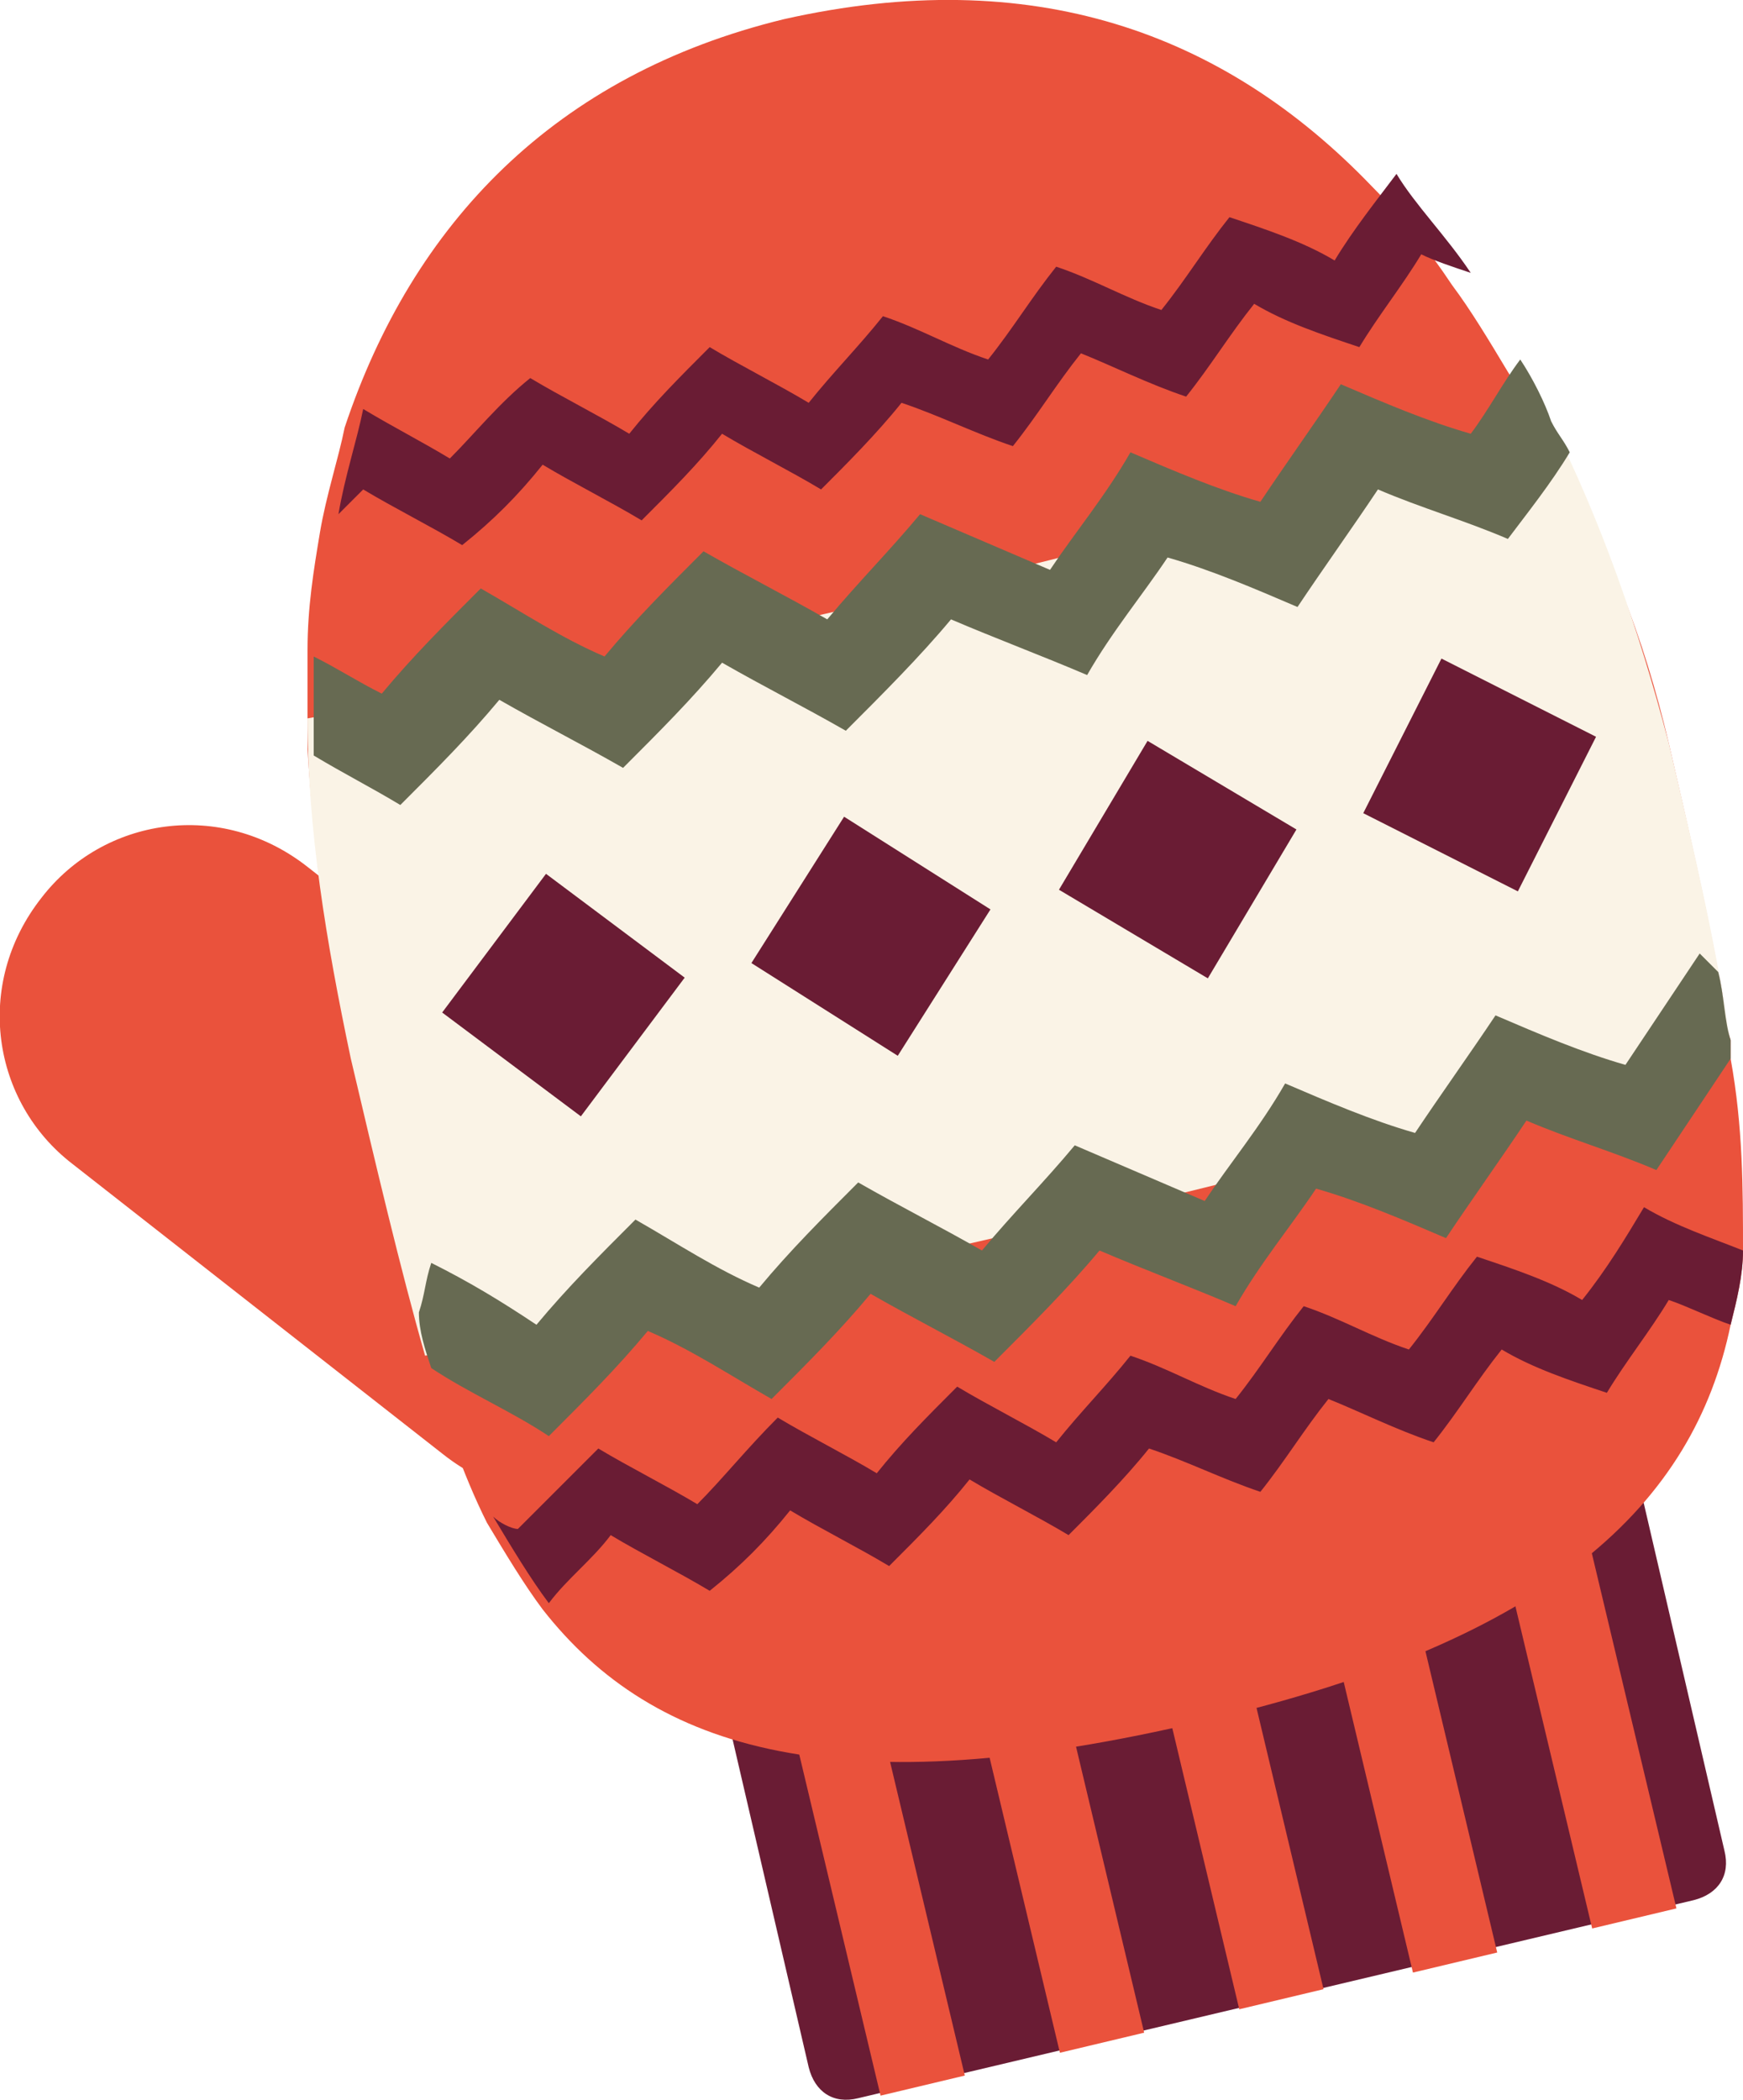 <?xml version="1.0" encoding="UTF-8"?>
<svg id="Laag_2" data-name="Laag 2" xmlns="http://www.w3.org/2000/svg" width="28.17" height="33.94" viewBox="0 0 28.17 33.94">
  <defs>
    <style>
      .cls-1 {
        fill: #faf3e6;
      }

      .cls-1, .cls-2, .cls-3, .cls-4 {
        stroke-width: 0px;
      }

      .cls-2 {
        fill: #ea523c;
      }

      .cls-3 {
        fill: #6a1c34;
      }

      .cls-4 {
        fill: #676a52;
      }
    </style>
  </defs>
  <g id="Laag_1-2" data-name="Laag 1">
    <g>
      <g>
        <path class="cls-2" d="m10.97,18.71c1.3,1,1.6,2.9.5,4.3h0c-1,1.3-2.9,1.6-4.3.5l-6-4.7c-1.3-1-1.6-2.9-.5-4.3h0c1-1.3,2.9-1.6,4.3-.5l6,4.7Z"/>
        <g>
          <path class="cls-3" d="m26.57,24.31l1.3,5.6c.1.4-.1.7-.5.8l-13.5,3.2c-.4.1-.7-.1-.8-.5l-1.3-5.6c-.1-.4.1-.7.5-.8l13.5-3.2c.3-.1.7.1.8.5Z"/>
          <rect class="cls-2" x="13.38" y="26.61" width="1.4" height="7.2" transform="translate(-6.62 4.08) rotate(-13.4)"/>
          <rect class="cls-2" x="16.28" y="25.91" width="1.4" height="7.2" transform="translate(-6.38 4.74) rotate(-13.4)"/>
          <rect class="cls-2" x="19.18" y="25.21" width="1.4" height="7.2" transform="translate(-6.14 5.39) rotate(-13.4)"/>
          <rect class="cls-2" x="21.98" y="24.62" width="1.4" height="7.2" transform="translate(-5.92 6.02) rotate(-13.4)"/>
          <rect class="cls-2" x="24.88" y="23.91" width="1.4" height="7.2" transform="translate(-5.68 6.67) rotate(-13.4)"/>
        </g>
        <path class="cls-2" d="m26.97,12.01c.3,1.3.6,2.6.8,3.7h0c.1.4.1.8.2,1.1v.3h0c.2,1.1.2,2.1.2,3.1h0c0,.4-.1.8-.2,1.2-.6,2.9-2.9,5.1-8.5,6.4-5.9,1.4-8.9.5-10.7-1.8-.3-.4-.6-.9-.9-1.4h0c-.4-.8-.7-1.7-1-2.7h0c-.1-.3-.2-.6-.2-.9-.3-1.2-.6-2.5-1-3.9-.4-1.7-.6-3.4-.7-5v-1.6c0-.7.1-1.3.2-1.9.1-.6.3-1.2.4-1.7C6.67,3.61,8.97,1.21,12.67.31c4-.9,7.1.2,9.5,2.7.5.5.9,1,1.3,1.6.3.4.6.9.9,1.4.2.3.4.7.5,1,.1.1.1.3.2.4.9,1.3,1.5,2.9,1.9,4.6Z"/>
        <path class="cls-3" d="m23.77,4.41c-.3-.1-.6-.2-.8-.3-.3.5-.7,1-1,1.5-.6-.2-1.2-.4-1.7-.7-.4.5-.7,1-1.1,1.5-.6-.2-1.2-.5-1.7-.7-.4.5-.7,1-1.1,1.5-.6-.2-1.2-.5-1.8-.7-.4.5-.9,1-1.3,1.4-.5-.3-1.1-.6-1.6-.9-.4.5-.8.9-1.3,1.4-.5-.3-1.1-.6-1.6-.9-.4.5-.8.9-1.3,1.3-.5-.3-1.1-.6-1.6-.9-.1.1-.3.3-.4.4.1-.6.3-1.2.4-1.7.5.3.9.5,1.4.8.4-.4.8-.9,1.3-1.3.5.3,1.1.6,1.6.9.4-.5.8-.9,1.3-1.4.5.3,1.1.6,1.6.9.4-.5.8-.9,1.2-1.4h0c.6.2,1.1.5,1.7.7.4-.5.7-1,1.1-1.5.6.2,1.1.5,1.7.7.4-.5.7-1,1.1-1.5.6.2,1.2.4,1.7.7.3-.5.7-1,1-1.4.3.5.8,1,1.2,1.6Z"/>
        <path class="cls-3" d="m28.17,20.21h0c0,.4-.1.8-.2,1.2-.3-.1-.7-.3-1-.4-.3.5-.7,1-1,1.5-.6-.2-1.2-.4-1.7-.7-.4.5-.7,1-1.1,1.5-.6-.2-1.2-.5-1.7-.7-.4.5-.7,1-1.1,1.5-.6-.2-1.2-.5-1.8-.7-.4.5-.9,1-1.3,1.4-.5-.3-1.1-.6-1.6-.9-.4.5-.8.9-1.3,1.4-.5-.3-1.1-.6-1.6-.9-.4.5-.8.9-1.3,1.3-.5-.3-1.1-.6-1.6-.9-.3.4-.7.7-1,1.1-.3-.4-.6-.9-.9-1.4.1.1.3.2.4.2l1.3-1.3c.5.3,1.1.6,1.6.9.4-.4.8-.9,1.3-1.4.5.3,1.1.6,1.6.9.4-.5.8-.9,1.3-1.4.5.3,1.1.6,1.6.9.4-.5.8-.9,1.2-1.4h0c.6.2,1.1.5,1.7.7.4-.5.7-1,1.1-1.5.6.2,1.1.5,1.7.7.4-.5.7-1,1.1-1.5.6.2,1.2.4,1.7.7.4-.5.7-1,1-1.5.5.3,1.1.5,1.6.7Z"/>
        <path class="cls-1" d="m26.97,12.01c.4,1.7.8,3.4,1,4.9-6.9,2-14,3.7-21.1,5-.4-1.4-.8-3.1-1.2-4.8-.4-1.9-.7-3.7-.7-5.5,6.8-1.2,13.5-2.8,20.1-4.8.8,1.6,1.4,3.3,1.9,5.2Z"/>
        <path class="cls-4" d="m25.37,7.31c-.3.5-.7,1-1,1.4-.7-.3-1.4-.5-2.1-.8-.4.6-.9,1.3-1.3,1.9-.7-.3-1.4-.6-2.1-.8-.4.6-.9,1.2-1.3,1.9-.7-.3-1.5-.6-2.2-.9-.5.6-1.1,1.2-1.7,1.8-.7-.4-1.3-.7-2-1.1-.5.6-1,1.1-1.6,1.7-.7-.4-1.3-.7-2-1.1-.5.6-1,1.1-1.6,1.7-.5-.3-.9-.5-1.4-.8v-1.6c.4.2.7.4,1.1.6.5-.6,1-1.1,1.6-1.7.7.4,1.3.8,2,1.1.5-.6,1-1.1,1.6-1.7.7.4,1.3.7,2,1.1.5-.6,1-1.1,1.5-1.7h0c.7.3,1.4.6,2.1.9.4-.6.9-1.2,1.3-1.9.7.3,1.4.6,2.1.8.4-.6.9-1.3,1.3-1.9.7.3,1.4.6,2.1.8.3-.4.5-.8.8-1.2.2.3.4.7.5,1,.1.2.2.3.3.5Z"/>
        <path class="cls-4" d="m27.77,15.71h0c.1.4.1.8.2,1.1v.3h0c-.4.6-.8,1.2-1.2,1.8-.7-.3-1.4-.5-2.1-.8-.4.6-.9,1.3-1.3,1.9-.7-.3-1.4-.6-2.1-.8-.4.6-.9,1.2-1.3,1.9-.7-.3-1.5-.6-2.2-.9-.5.6-1.1,1.2-1.7,1.8-.7-.4-1.3-.7-2-1.1-.5.6-1,1.1-1.6,1.7-.7-.4-1.3-.8-2-1.1-.5.6-1,1.1-1.6,1.7-.6-.4-1.3-.7-1.9-1.1h0c-.1-.3-.2-.6-.2-.9.1-.3.1-.5.2-.8.6.3,1.1.6,1.7,1,.5-.6,1-1.1,1.6-1.7.7.4,1.3.8,2,1.1.5-.6,1-1.1,1.6-1.7.7.4,1.3.7,2,1.1.5-.6,1-1.1,1.5-1.7h0c.7.3,1.4.6,2.1.9.4-.6.9-1.2,1.3-1.9.7.3,1.4.6,2.1.8.4-.6.9-1.3,1.3-1.9.7.3,1.4.6,2.1.8.4-.6.8-1.2,1.2-1.8.1.1.2.2.3.3Z"/>
      </g>
      <rect class="cls-3" x="22.51" y="11.12" width="2.8" height="2.8" transform="translate(1.95 28.21) rotate(-63.17)"/>
      <rect class="cls-3" x="17.64" y="12.49" width="2.8" height="2.8" transform="translate(-2.64 23.15) rotate(-59.24)"/>
      <rect class="cls-3" x="12.68" y="13.73" width="2.8" height="2.8" transform="translate(-6.24 18.93) rotate(-57.65)"/>
      <rect class="cls-3" x="7.7" y="14.68" width="2.8" height="2.8" transform="translate(-9.22 13.73) rotate(-53.18)"/>
    </g>
  </g>
</svg>